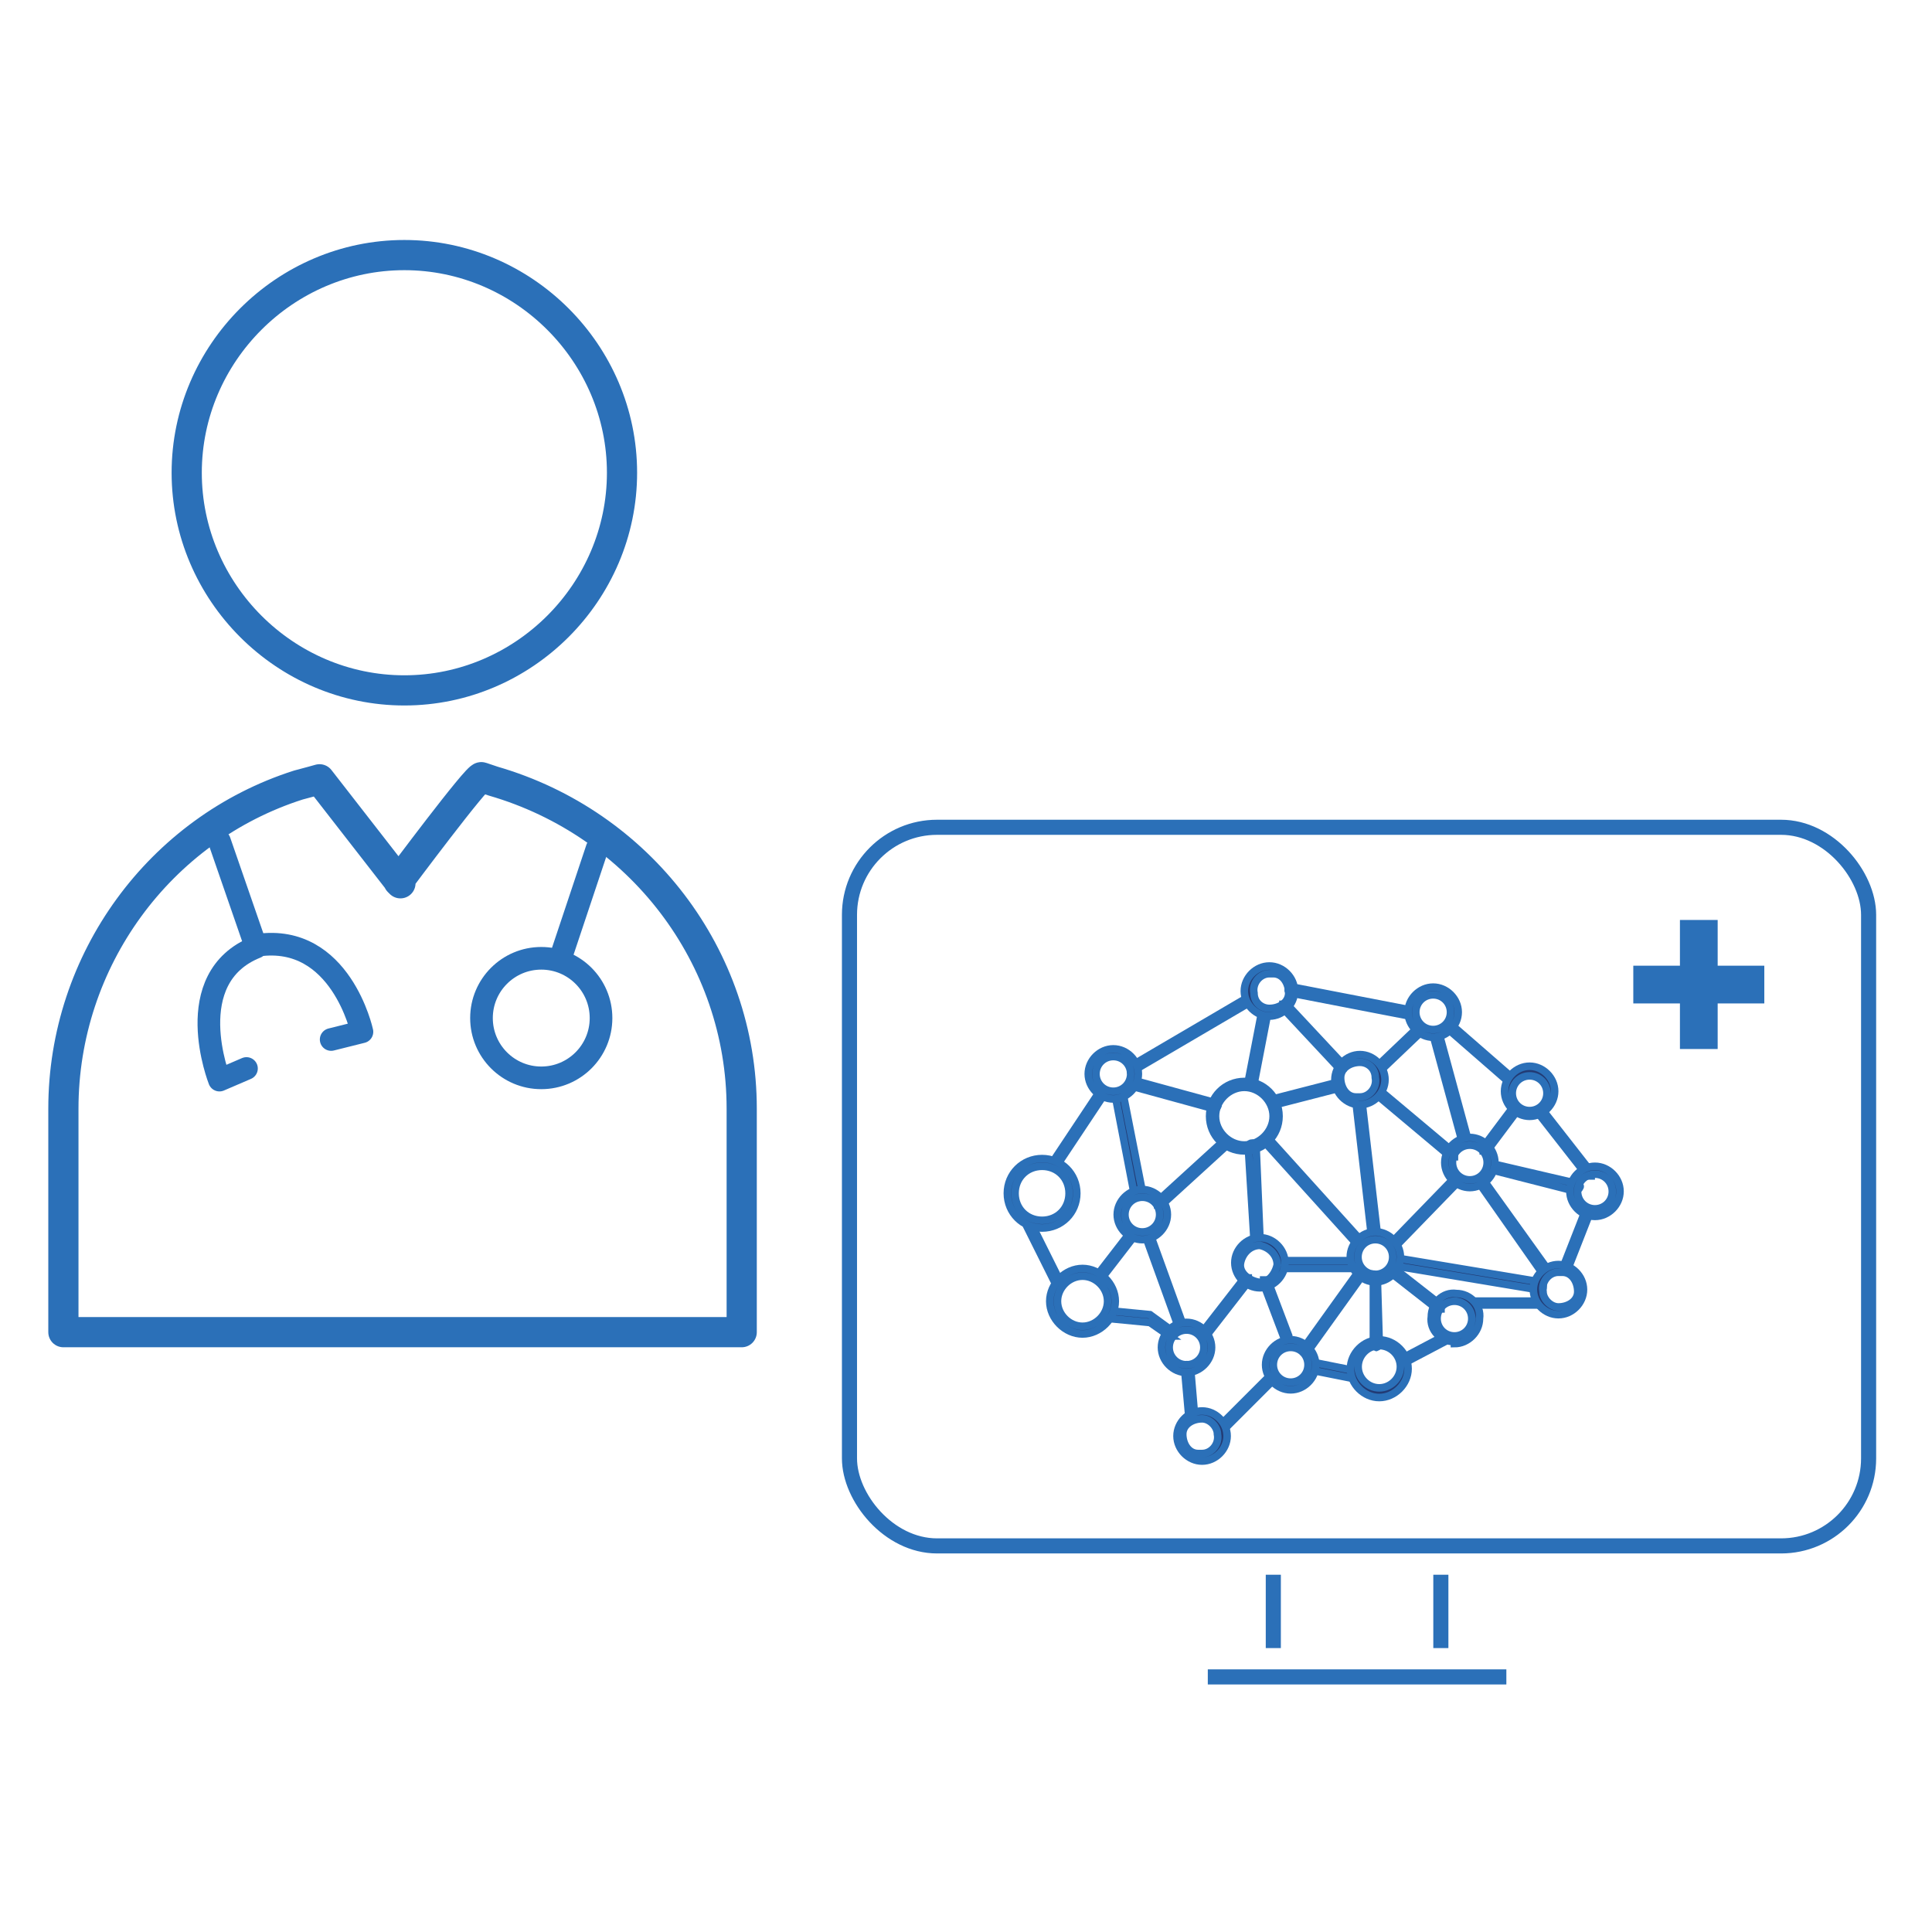 <?xml version="1.0" encoding="UTF-8"?><svg id="a" xmlns="http://www.w3.org/2000/svg" viewBox="0 0 128 128"><path id="b" d="M26.79,16.9c7.91,0,14.42,6.51,14.42,14.42s-6.51,14.42-14.42,14.42-14.42-6.51-14.42-14.42h0c0-7.91,6.51-14.42,14.42-14.42ZM26.41,58.38s5.23-7.02,5.49-6.89l.77.26c9.7,2.81,16.47,11.62,16.47,21.7v14.81H4.2v-14.81c0-9.83,6.38-18.51,15.57-21.44.51-.13,1.4-.38,1.4-.38l5.36,6.89-.13-.13Z" fill="none" stroke="#2b70b8" stroke-linecap="round" stroke-linejoin="round" stroke-width="2"/><path d="M16.33,70.79l-1.79.77s-2.68-6.76,2.43-8.81l-2.43-7.02" fill="none" stroke="#2b70b8" stroke-linecap="round" stroke-linejoin="round" stroke-width="1.5"/><path d="M21.94,68.87l2.04-.51s-1.4-6.51-6.89-5.74" fill="none" stroke="#2b70b8" stroke-linecap="round" stroke-linejoin="round" stroke-width="1.5"/><circle cx="35.86" cy="67.45" r="3.96" fill="none" stroke="#2b70b8" stroke-miterlimit="10" stroke-width="1.5"/><line x1="39.56" y1="56.21" x2="37.13" y2="63.49" fill="none" stroke="#2b70b8" stroke-linecap="round" stroke-miterlimit="10" stroke-width="1.5"/><rect id="c" x="56.28" y="54.81" width="67.52" height="47.61" rx="5.8" ry="5.8" fill="none" stroke="#2b70b8"/><line id="d" x1="84.36" y1="104.33" x2="84.36" y2="109.19" fill="none" stroke="#2b70b8"/><line id="e" x1="95.46" y1="104.33" x2="95.46" y2="109.19" fill="none" stroke="#2b70b8"/><path id="f" d="M80.02,111.1h19.78" fill="none" stroke="#2b70b8"/><line id="g" x1="112.55" y1="60.95" x2="112.55" y2="69.5" fill="none" stroke="#2b70b8" stroke-width="2.5"/><line id="h" x1="108.21" y1="65.23" x2="116.89" y2="65.23" fill="none" stroke="#2b70b8" stroke-width="2.5"/><path d="M75.42,79.32s-.26,0-.26-.13l-1.28-6.64s0-.26.26-.26c0,0,.26,0,.26.13l1.28,6.51s0,.26-.13.26h0l-.13.13Z" fill="#223b74" stroke="#2b70b8" stroke-width=".5"/><path d="M72.74,84.68h0v-.26h0l2.17-2.81h.26v.26l-2.17,2.81h-.26Z" fill="#223b74" stroke="#2b70b8" stroke-width=".5"/><path d="M83.34,82.38s-.26,0-.26-.26h0l-.38-6.13s0-.26.26-.26h0s.26,0,.26.26h0l.26,6.13s0,.26-.26.26h.13Z" fill="#223b74" stroke="#2b70b8" stroke-width=".5"/><path d="M84.49,73.19s-.26,0-.26-.13c0,0,0-.26.13-.26l3.96-1.02s.26,0,.26.13h0s0,.26-.13.26h0l-3.96,1.02h0Z" fill="#223b74" stroke="#2b70b8" stroke-width=".5"/><path d="M96.23,76.64h-.13l-4.72-3.96v-.26h.26l4.72,3.96v.26h-.13Z" fill="#223b74" stroke="#2b70b8" stroke-width=".5"/><path d="M92.4,82.51h-.13v-.26h0l3.96-4.08h.26v.26h0l-3.96,4.08h-.13Z" fill="#223b74" stroke="#2b70b8" stroke-width=".5"/><path d="M89.59,84.04h-4.6s-.26,0-.26-.26,0-.26.26-.26h4.6s.26,0,.26.26,0,.26-.26.26h0Z" fill="#223b74" stroke="#2b70b8" stroke-width=".5"/><path d="M70.19,85.06h-.26l-1.91-3.83v-.26h.26l1.91,3.83v.26h0Z" fill="#223b74" stroke="#2b70b8" stroke-width=".5"/><path d="M77.47,88.51h0l-1.28-.89-2.68-.26s-.26,0-.26-.26c0,0,0-.26.26-.26l2.68.26h0l1.4,1.02v.26h0l-.13.13Z" fill="#223b74" stroke="#2b70b8" stroke-width=".5"/><path d="M79,93.87s-.26,0-.26-.26l-.26-2.94s0-.26.13-.26.26,0,.26.13h0l.26,3.06s0,.26-.26.26h.13Z" fill="#223b74" stroke="#2b70b8" stroke-width=".5"/><path d="M81.04,94.63h-.13v-.26l3.06-3.06h.26v.26h0l-3.06,3.06h-.13Z" fill="#223b74" stroke="#2b70b8" stroke-width=".5"/><path d="M89.59,91.32h0l-2.55-.51s-.26,0-.13-.26h0c0-.13,0-.26.26-.26l2.55.51s.26.13.13.26c0,0,0,.13-.13.13h0l-.13.13Z" fill="#223b74" stroke="#2b70b8" stroke-width=".5"/><path d="M93.29,90.17h-.26v-.26l2.43-1.28h.26v.26l-2.43,1.28h0Z" fill="#223b74" stroke="#2b70b8" stroke-width=".5"/><path d="M97.63,86.72s-.26,0-.26-.26,0-.26.26-.26h4.72s0,.26-.26.26h-4.47v.26Z" fill="#223b74" stroke="#2b70b8" stroke-width=".5"/><path d="M103.63,84.04h0s-.13-.13,0-.26h0l1.4-3.57s.13-.13.26,0c0,0,.13.13,0,.26h0l-1.4,3.57h-.26Z" fill="#223b74" stroke="#2b70b8" stroke-width=".5"/><path d="M105.29,77.91h-.13l-3.19-4.08v-.26h.26l3.19,4.08v.26h-.13Z" fill="#223b74" stroke="#2b70b8" stroke-width=".5"/><path d="M100.06,71.66h-.13l-3.96-3.45v-.26h.26l3.96,3.45v.26h-.13Z" fill="#223b74" stroke="#2b70b8" stroke-width=".5"/><path d="M93.42,67.32h0l-7.91-1.53s-.26-.13-.13-.26,0-.26.26-.13h0l7.91,1.53s.26.13.13.26c0,0-.13.26-.26.13Z" fill="#223b74" stroke="#2b70b8" stroke-width=".5"/><path d="M75.17,70.89h-.26v-.26l7.4-4.34h.26v.26h0l-7.4,4.34h0Z" fill="#223b74" stroke="#2b70b8" stroke-width=".5"/><path d="M69.81,77.15h0v-.26l3.06-4.6h.26v.26h0l-3.06,4.6h-.26Z" fill="#223b74" stroke="#2b70b8" stroke-width=".5"/><path d="M71.72,88.38c-1.15,0-2.17-1.02-2.17-2.17s1.02-2.17,2.17-2.17,2.17,1.02,2.17,2.17-1.02,2.17-2.17,2.17h0ZM71.72,84.55c-.89,0-1.66.77-1.66,1.66s.77,1.66,1.66,1.66,1.66-.77,1.66-1.66h0c0-.89-.77-1.66-1.66-1.66h0Z" fill="#223b74" stroke="#2b70b8" stroke-width=".5"/><path d="M69.04,81.36c-1.28,0-2.3-1.02-2.3-2.3s1.02-2.3,2.3-2.3,2.3,1.02,2.3,2.3h0c0,1.28-1.02,2.3-2.3,2.3ZM69.04,77.27c-1.02,0-1.79.77-1.79,1.79s.77,1.79,1.79,1.79,1.79-.77,1.79-1.79h0c0-1.02-.77-1.79-1.79-1.79h0Z" fill="#223b74" stroke="#2b70b8" stroke-width=".5"/><path d="M79.64,96.8c-.89,0-1.66-.77-1.66-1.66s.77-1.66,1.66-1.66,1.66.77,1.66,1.66h0c0,.89-.77,1.66-1.66,1.66ZM79.64,94c-.64,0-1.28.38-1.28,1.02s.38,1.28,1.02,1.28h.26c.64,0,1.15-.64,1.02-1.28,0-.51-.51-1.02-1.02-1.02Z" fill="#223b74" stroke="#2b70b8" stroke-width=".5"/><path d="M98.27,76.25h0v-.26h0l1.91-2.55h.26v.26h0l-1.91,2.55h-.26Z" fill="#223b74" stroke="#2b70b8" stroke-width=".5"/><path d="M97.12,75.74s-.26,0-.26-.13l-1.91-7.02s0-.26.13-.26h0s.26,0,.26.13h0l1.91,7.02s0,.26-.13.26h0Z" fill="#223b74" stroke="#2b70b8" stroke-width=".5"/><path d="M91.38,70.89h-.13v-.26l2.55-2.43h.26v.26h0l-2.55,2.43h-.13Z" fill="#223b74" stroke="#2b70b8" stroke-width=".5"/><path d="M88.83,70.76h-.13l-3.7-3.96v-.26h.26l3.7,3.96v.26h-.26.13Z" fill="#223b74" stroke="#2b70b8" stroke-width=".5"/><path d="M82.83,71.91h0s-.26-.13-.13-.26l.89-4.6s0-.26.26-.13h0s.26.13.13.26l-.89,4.6s-.13.13-.26.13h0Z" fill="#223b74" stroke="#2b70b8" stroke-width=".5"/><path d="M80.4,73.45h0l-5.11-1.4s-.26-.13-.13-.26c0,0,.13-.13.26-.13h0l5.11,1.4s.26.13.13.26c0,0,0,.13-.26.13h0Z" fill="#223b74" stroke="#2b70b8" stroke-width=".5"/><path d="M95.21,86.72h0l-2.94-2.3v-.26h.26l2.94,2.3v.26h-.26Z" fill="#223b74" stroke="#2b70b8" stroke-width=".5"/><path d="M101.85,85.44h0l-9.19-1.53s-.26,0-.13-.26h0s0-.26.26-.26l9.19,1.53s.26,0,.26.26,0,.26-.26.26h-.13Z" fill="#223b74" stroke="#2b70b8" stroke-width=".5"/><path d="M102.36,84.42h-.13l-4.21-6v-.26h.26l4.21,5.87v.26h0l-.13.13Z" fill="#223b74" stroke="#2b70b8" stroke-width=".5"/><path d="M104.4,78.93h0l-5.49-1.4s-.26-.13-.13-.26h0s.13-.13.26-.13l5.49,1.28s.26.13.13.26h0s0,.13-.26.13h0v.13Z" fill="#223b74" stroke="#2b70b8" stroke-width=".5"/><path d="M91.25,89.27s-.26,0-.26-.26v-4.34c-.13,0,0-.26,0-.26h0s.26,0,.26.26h0l.13,4.34s0,.26-.26.26h.13Z" fill="#223b74" stroke="#2b70b8" stroke-width=".5"/><path d="M86.4,89.53h0v-.26l3.57-4.98h.26v.26h0l-3.57,4.98h-.26Z" fill="#223b74" stroke="#2b70b8" stroke-width=".5"/><path d="M85.38,88.89s-.13,0-.26-.13l-1.4-3.7v-.26h.26l1.4,3.7v.26h0v.13Z" fill="#223b74" stroke="#2b70b8" stroke-width=".5"/><path d="M76.83,79.83h-.13v-.26l4.34-3.96h.26v.26l-4.34,3.96h-.13Z" fill="#223b74" stroke="#2b70b8" stroke-width=".5"/><path d="M78.36,88.12s-.13,0-.26-.13l-2.17-6v-.26h.26l2.17,6v.26h0v.13Z" fill="#223b74" stroke="#2b70b8" stroke-width=".5"/><path d="M79.76,88.38h0v-.26h0l2.68-3.45h.26v.26l-2.68,3.45h-.26,0Z" fill="#223b74" stroke="#2b70b8" stroke-width=".5"/><path d="M91.12,82.13s-.26,0-.26-.26l-1.02-8.81s0-.26.13-.26h0s.26,0,.26.13h0l1.02,8.81s0,.26-.26.26h0l.13.13Z" fill="#223b74" stroke="#2b70b8" stroke-width=".5"/><path d="M89.98,82.38h-.13l-6-6.64v-.26h.26l6,6.64v.26h-.13Z" fill="#223b74" stroke="#2b70b8" stroke-width=".5"/><path d="M73.76,72.81c-.89,0-1.66-.77-1.66-1.66s.77-1.66,1.66-1.66,1.66.77,1.66,1.66-.77,1.66-1.66,1.66h0ZM73.76,70c-.64,0-1.15.51-1.15,1.15s.51,1.15,1.15,1.15,1.15-.51,1.15-1.15-.51-1.15-1.15-1.15h0Z" fill="#223b74" stroke="#2b70b8" stroke-width=".5"/><path d="M84.1,67.32c-.89,0-1.66-.77-1.66-1.66s.77-1.66,1.66-1.66,1.66.77,1.66,1.66h0c0,.89-.77,1.66-1.66,1.66ZM84.1,64.51c-.64,0-1.15.64-1.02,1.28,0,.64.51,1.02,1.02,1.02.64,0,1.28-.38,1.28-1.02s-.38-1.28-1.02-1.28h-.26Z" fill="#223b74" stroke="#2b70b8" stroke-width=".5"/><path d="M94.95,68.72c-.89,0-1.66-.77-1.66-1.66s.77-1.66,1.66-1.66,1.66.77,1.66,1.66h0c0,.89-.77,1.66-1.66,1.66ZM94.95,65.91c-.64,0-1.15.51-1.15,1.15s.51,1.15,1.15,1.15,1.15-.51,1.15-1.15h0c0-.64-.51-1.15-1.15-1.15Z" fill="#223b74" stroke="#2b70b8" stroke-width=".5"/><path d="M101.34,73.96c-.89,0-1.66-.77-1.66-1.66s.77-1.66,1.66-1.66,1.66.77,1.66,1.66h0c0,.89-.77,1.66-1.66,1.66ZM101.34,71.28c-.64,0-1.15.51-1.15,1.15s.51,1.15,1.15,1.15,1.15-.51,1.15-1.15-.51-1.15-1.15-1.15h0Z" fill="#223b74" stroke="#2b70b8" stroke-width=".5"/><path d="M105.67,80.59c-.89,0-1.66-.77-1.66-1.66s.77-1.66,1.66-1.66,1.66.77,1.66,1.66-.77,1.66-1.66,1.66h0ZM105.67,77.79c-.64,0-1.15.51-1.15,1.15s.51,1.15,1.15,1.15,1.15-.51,1.15-1.15-.51-1.15-1.15-1.15h0Z" fill="#223b74" stroke="#2b70b8" stroke-width=".5"/><path d="M103.25,87.1c-.89,0-1.66-.77-1.66-1.66s.77-1.66,1.66-1.66,1.66.77,1.66,1.66h0c0,.89-.77,1.66-1.66,1.66ZM103.25,84.29c-.64,0-1.15.64-1.02,1.28,0,.51.51,1.02,1.02,1.02.64,0,1.28-.38,1.28-1.02s-.38-1.28-1.02-1.28c0,0-.26,0-.26,0Z" fill="#223b74" stroke="#2b70b8" stroke-width=".5"/><path d="M96.36,88.89c-.89,0-1.66-.77-1.53-1.66,0-.89.77-1.66,1.66-1.53.89,0,1.66.77,1.53,1.66,0,.89-.77,1.66-1.66,1.66h0v-.13ZM96.36,86.21c-.64,0-1.15.51-1.15,1.15s.51,1.15,1.15,1.15,1.15-.51,1.15-1.15-.51-1.15-1.15-1.15Z" fill="#223b74" stroke="#2b70b8" stroke-width=".5"/><path d="M78.61,90.93c-.89,0-1.66-.77-1.66-1.66s.77-1.66,1.66-1.66,1.66.77,1.66,1.66h0c0,.89-.77,1.66-1.66,1.66ZM78.61,88.12c-.64,0-1.15.51-1.15,1.15s.51,1.15,1.15,1.15,1.15-.51,1.15-1.15-.51-1.15-1.15-1.15Z" fill="#223b74" stroke="#2b70b8" stroke-width=".5"/><path d="M85.51,92.08c-.89,0-1.66-.77-1.66-1.66s.77-1.66,1.66-1.66,1.66.77,1.66,1.66h0c0,.89-.77,1.66-1.66,1.66ZM85.51,89.27c-.64,0-1.15.51-1.15,1.15s.51,1.15,1.15,1.15,1.15-.51,1.15-1.15h0c0-.64-.51-1.15-1.15-1.15Z" fill="#223b74" stroke="#2b70b8" stroke-width=".5"/><path d="M75.68,82.13c-.89,0-1.66-.77-1.66-1.66s.77-1.66,1.66-1.66,1.66.77,1.66,1.66h0c0,.89-.77,1.66-1.66,1.66ZM75.68,79.32c-.64,0-1.15.51-1.15,1.15s.51,1.15,1.15,1.15,1.15-.51,1.15-1.15-.51-1.15-1.15-1.15h0Z" fill="#223b74" stroke="#2b70b8" stroke-width=".5"/><path d="M97.38,78.68c-.89,0-1.66-.77-1.66-1.66s.77-1.66,1.66-1.66,1.66.77,1.66,1.66h0c0,.89-.77,1.66-1.66,1.66ZM97.38,75.87c-.64,0-1.15.51-1.15,1.15s.51,1.15,1.15,1.15,1.15-.51,1.15-1.15h0c0-.64-.51-1.15-1.15-1.15Z" fill="#223b74" stroke="#2b70b8" stroke-width=".5"/><path d="M82.44,76.25c-1.28,0-2.3-1.02-2.3-2.3s1.02-2.3,2.3-2.3,2.3,1.02,2.3,2.3-1.02,2.3-2.3,2.3h0ZM82.44,72.04c-1.02,0-1.91.89-1.91,1.91s.89,1.91,1.91,1.91,1.91-.89,1.91-1.91-.89-1.91-1.91-1.91Z" fill="#223b74" stroke="#2b70b8" stroke-width=".5"/><path d="M83.47,85.32c-.89,0-1.66-.77-1.66-1.66s.77-1.66,1.66-1.66,1.66.77,1.66,1.66h0c0,.89-.77,1.66-1.66,1.66ZM83.47,82.51c-.64,0-1.15.51-1.28,1.15s.51,1.15,1.15,1.28,1.15-.51,1.28-1.15h0c0-.64-.51-1.15-1.15-1.28Z" fill="#223b74" stroke="#2b70b8" stroke-width=".5"/><path d="M90.1,73.19c-.89,0-1.66-.77-1.66-1.66s.77-1.66,1.66-1.66,1.66.77,1.66,1.66h0c0,.89-.77,1.66-1.66,1.66ZM90.1,70.38c-.64,0-1.28.38-1.28,1.02s.38,1.28,1.02,1.28h.26c.64,0,1.15-.64,1.02-1.28,0-.64-.51-1.02-1.02-1.02Z" fill="#223b74" stroke="#2b70b8" stroke-width=".5"/><path d="M91.12,84.93c-.89,0-1.66-.77-1.66-1.66s.77-1.66,1.66-1.66,1.66.77,1.66,1.66h0c0,.89-.77,1.66-1.66,1.66h0ZM91.12,82.13c-.64,0-1.15.51-1.15,1.15s.51,1.15,1.15,1.15,1.15-.51,1.15-1.15h0c0-.64-.51-1.15-1.15-1.15Z" fill="#223b74" stroke="#2b70b8" stroke-width=".5"/><path d="M91.38,92.59c-1.02,0-1.91-.89-1.91-1.91s.89-1.91,1.91-1.91,1.91.89,1.91,1.91h0c0,1.02-.89,1.91-1.91,1.91h0ZM91.38,89.15c-.77,0-1.4.64-1.4,1.4s.64,1.4,1.4,1.4,1.4-.64,1.4-1.4h0c0-.77-.64-1.4-1.4-1.4Z" fill="#223b74" stroke="#2b70b8" stroke-width=".5"/></svg>